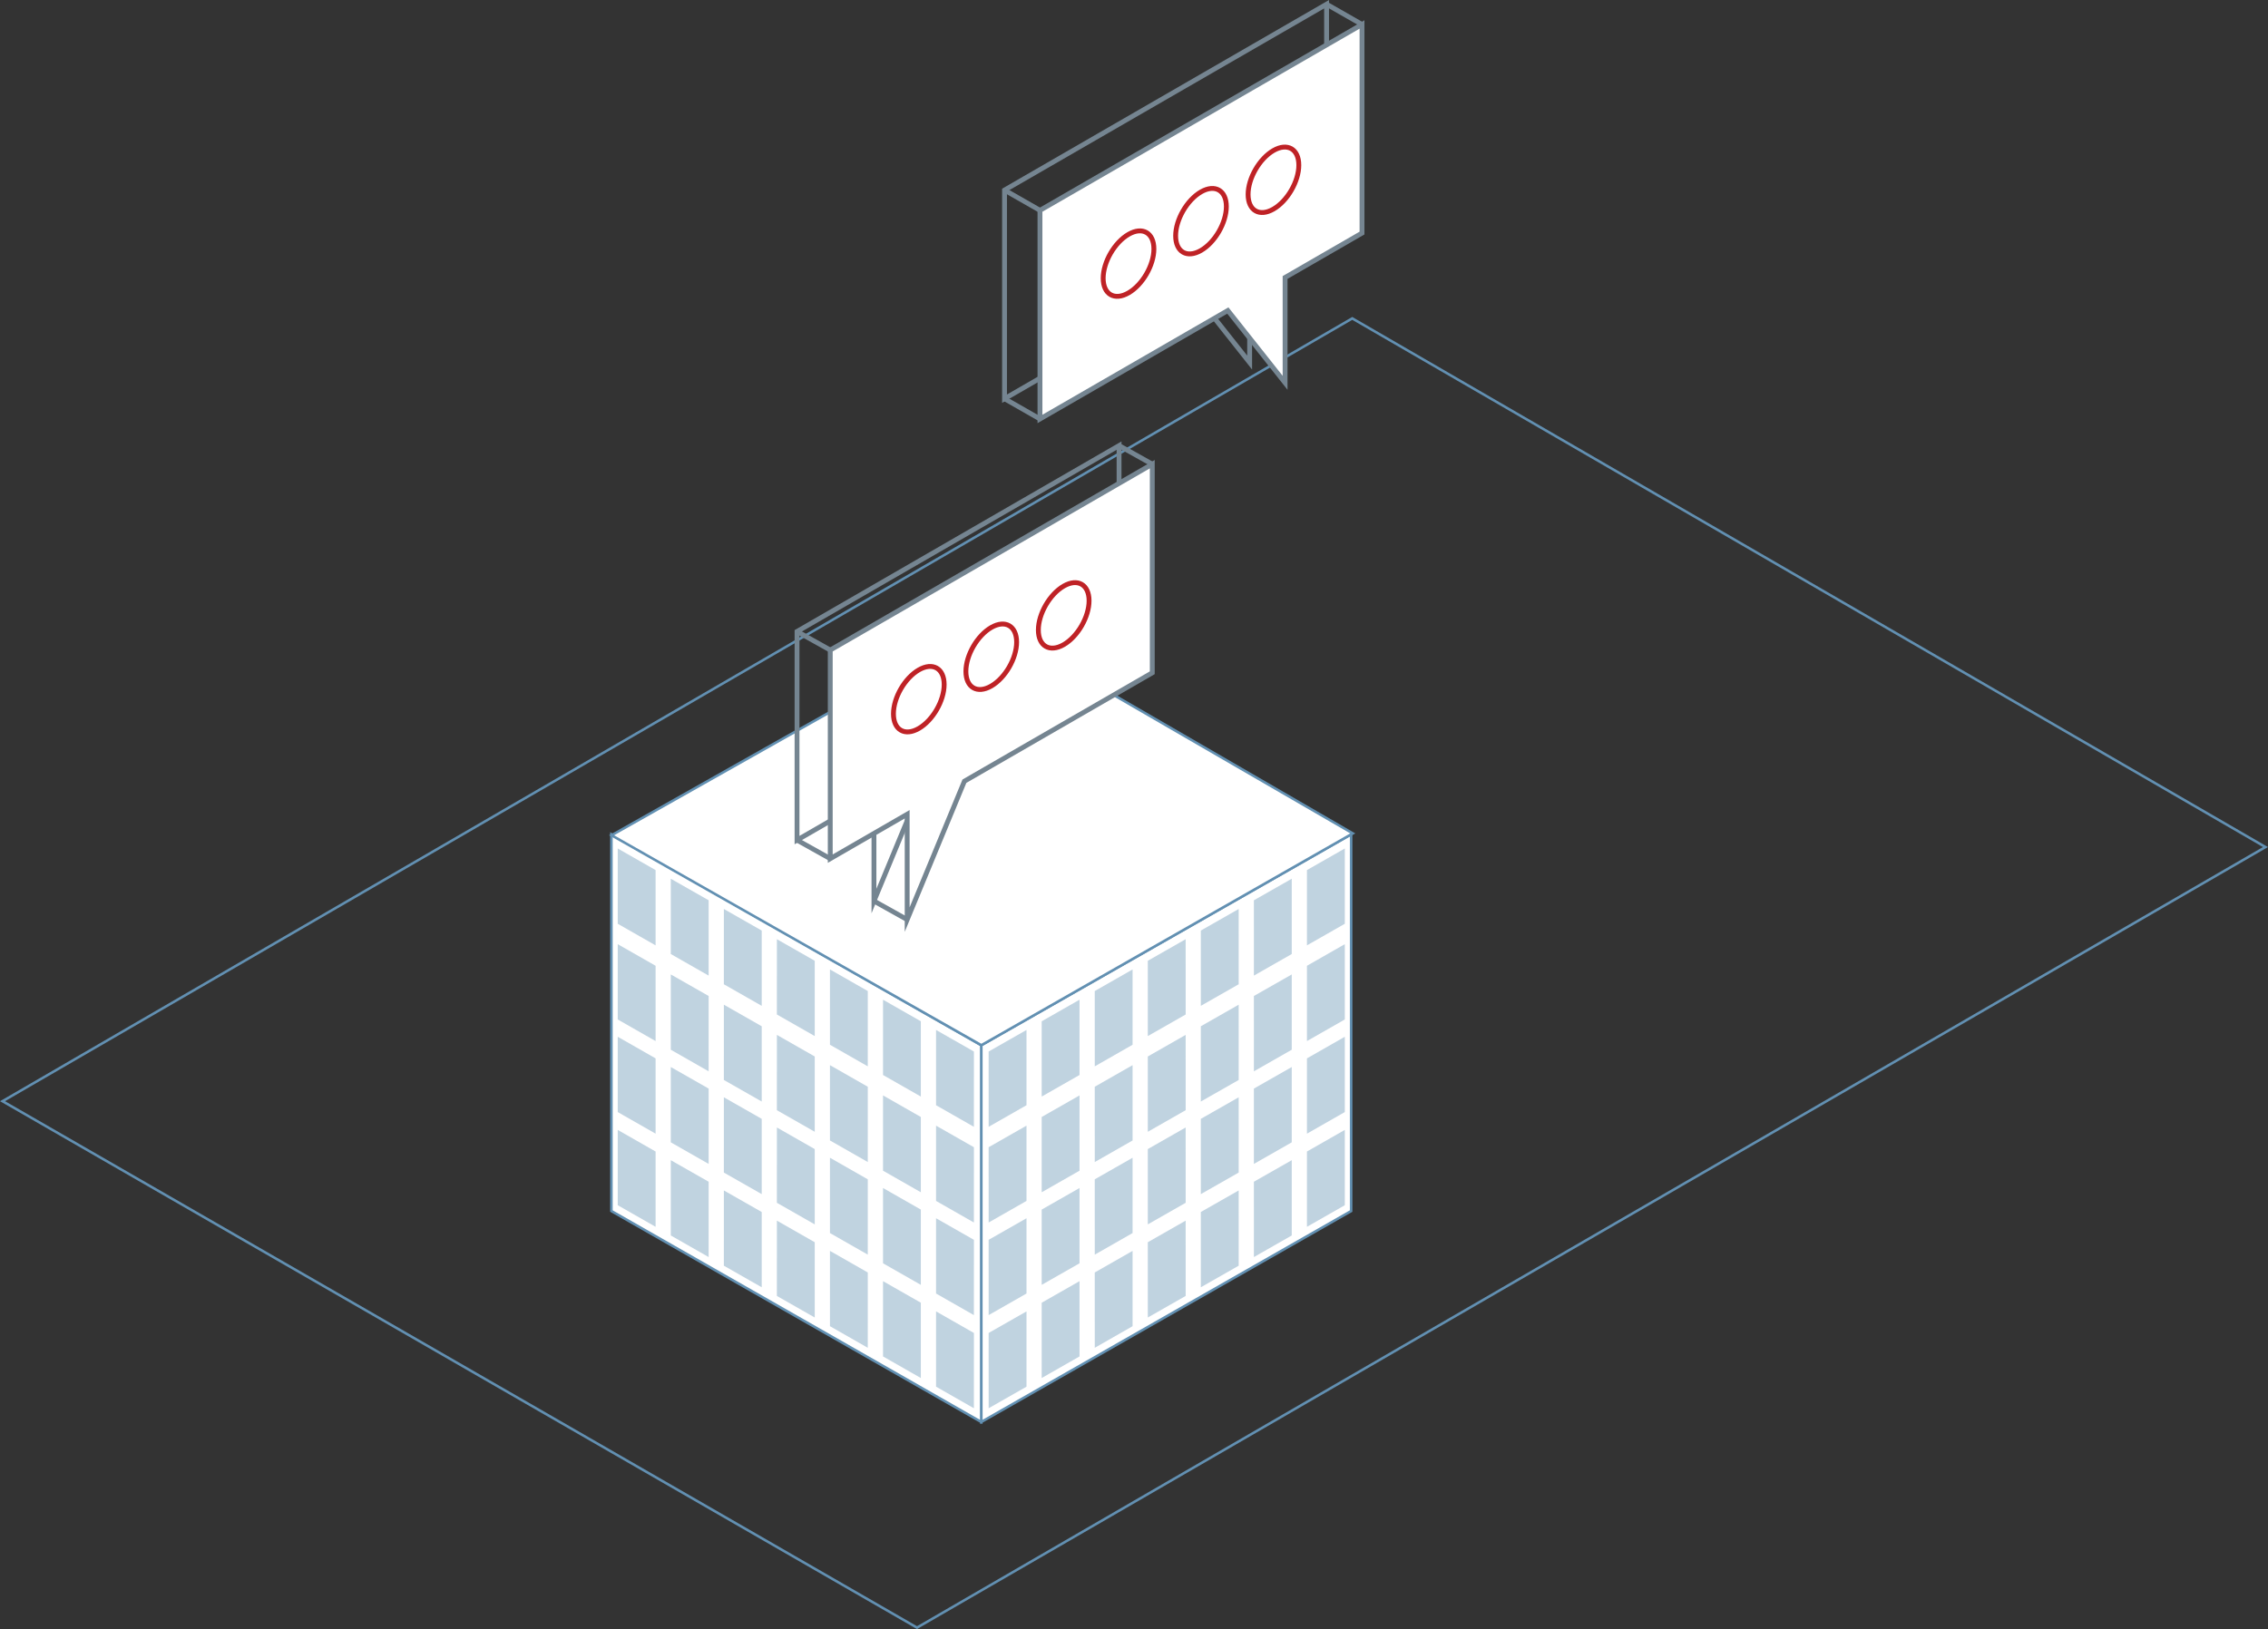 <?xml version="1.0" encoding="utf-8"?>
<!-- Generator: Adobe Illustrator 16.0.3, SVG Export Plug-In . SVG Version: 6.00 Build 0)  -->
<!DOCTYPE svg PUBLIC "-//W3C//DTD SVG 1.1//EN" "http://www.w3.org/Graphics/SVG/1.1/DTD/svg11.dtd">
<svg version="1.1" id="Layer_1" xmlns="http://www.w3.org/2000/svg" xmlns:xlink="http://www.w3.org/1999/xlink" x="0px" y="0px"
	 width="895.909px" height="643.66px" viewBox="0 0 895.909 643.66" enable-background="new 0 0 895.909 643.66"
	 xml:space="preserve">
<rect x="0" y="0" width="895.909" height="643.66" fill="#333333" stroke="none"/>
<g>
	<polygon fill="none" stroke="#6290B2" stroke-miterlimit="10" points="0.999,435.085 362.235,643.083 894.911,334.671 
		534.167,125.804 	"/>
	<g>
		<polygon fill="#FFFFFF" stroke="#6290B2" stroke-miterlimit="10" points="533.727,478.488 387.654,561.808 387.654,412.964 
			533.727,329.648 		"/>
		<g opacity="0.4">
			<g>
				<polygon fill="#6190B2" points="531.226,446.433 516.278,454.966 516.278,484.712 531.226,476.183 				"/>
				<polygon fill="#6190B2" points="510.272,458.39 495.312,466.908 495.316,496.667 510.272,488.132 				"/>
				<polygon fill="#6190B2" points="489.307,470.345 474.355,478.865 474.355,508.603 489.312,500.08 				"/>
				<polygon fill="#6190B2" points="468.358,482.279 453.407,490.808 453.411,520.552 468.362,512.027 				"/>
				<polygon fill="#6190B2" points="447.393,494.23 432.45,502.761 432.454,532.517 447.393,523.984 				"/>
				<polygon fill="#6190B2" points="426.436,506.187 411.493,514.71 411.493,544.455 426.436,535.931 				"/>
				<polygon fill="#6190B2" points="405.487,518.136 390.532,526.66 390.54,556.4 405.487,547.875 				"/>
			</g>
		</g>
		<g opacity="0.4">
			<g>
				<polygon fill="#6190B2" points="531.226,409.63 516.278,418.166 516.278,447.91 531.226,439.38 				"/>
				<polygon fill="#6190B2" points="510.272,421.585 495.312,430.105 495.316,459.863 510.272,451.332 				"/>
				<polygon fill="#6190B2" points="489.307,433.541 474.355,442.064 474.355,471.8 489.312,463.279 				"/>
				<polygon fill="#6190B2" points="468.358,445.476 453.407,454.005 453.411,483.75 468.362,475.226 				"/>
				<polygon fill="#6190B2" points="447.393,457.429 432.45,465.96 432.454,495.712 447.393,487.181 				"/>
				<polygon fill="#6190B2" points="426.436,469.386 411.493,477.908 411.493,507.65 426.436,499.13 				"/>
				<polygon fill="#6190B2" points="405.487,481.333 390.532,489.857 390.54,519.599 405.487,511.072 				"/>
			</g>
		</g>
		<g opacity="0.4">
			<g>
				<polygon fill="#6190B2" points="531.226,373.046 516.278,381.58 516.278,411.324 531.226,402.796 				"/>
				<polygon fill="#6190B2" points="510.272,385.001 495.312,393.519 495.316,423.279 510.272,414.746 				"/>
				<polygon fill="#6190B2" points="489.307,396.957 474.355,405.478 474.355,435.214 489.312,426.695 				"/>
				<polygon fill="#6190B2" points="468.358,408.89 453.407,417.419 453.411,447.166 468.362,438.64 				"/>
				<polygon fill="#6190B2" points="447.393,420.843 432.45,429.375 432.454,459.128 447.393,450.597 				"/>
				<polygon fill="#6190B2" points="426.436,432.8 411.493,441.322 411.493,471.066 426.436,462.542 				"/>
				<polygon fill="#6190B2" points="405.487,444.748 390.532,453.271 390.54,483.013 405.487,474.488 				"/>
			</g>
		</g>
		<g opacity="0.4">
			<g>
				<polygon fill="#6190B2" points="531.226,335.236 516.278,343.769 516.278,373.513 531.226,364.984 				"/>
				<polygon fill="#6190B2" points="510.272,347.189 495.312,355.708 495.316,385.466 510.272,376.933 				"/>
				<polygon fill="#6190B2" points="489.307,359.144 474.355,367.667 474.355,397.408 489.312,388.882 				"/>
				<polygon fill="#6190B2" points="468.358,371.08 453.407,379.609 453.411,409.353 468.362,400.83 				"/>
				<polygon fill="#6190B2" points="447.393,383.033 432.45,391.564 432.454,421.316 447.393,412.785 				"/>
				<polygon fill="#6190B2" points="426.436,394.99 411.493,403.511 411.493,433.253 426.436,424.734 				"/>
				<polygon fill="#6190B2" points="405.487,406.937 390.532,415.46 390.54,445.203 405.487,436.675 				"/>
			</g>
		</g>
		<polygon fill="#FFFFFF" stroke="#6290B2" stroke-miterlimit="10" points="241.521,478.488 387.594,561.808 387.594,412.964 
			241.521,329.648 		"/>
		<g opacity="0.4">
			<g>
				<polygon fill="#6190B2" points="244.022,446.433 258.97,454.966 258.97,484.712 244.022,476.183 				"/>
				<polygon fill="#6190B2" points="264.976,458.39 279.937,466.908 279.932,496.667 264.976,488.132 				"/>
				<polygon fill="#6190B2" points="285.941,470.345 300.893,478.865 300.893,508.603 285.937,500.08 				"/>
				<polygon fill="#6190B2" points="306.89,482.279 321.841,490.808 321.837,520.552 306.886,512.027 				"/>
				<polygon fill="#6190B2" points="327.855,494.23 342.798,502.761 342.794,532.517 327.855,523.984 				"/>
				<polygon fill="#6190B2" points="348.813,506.187 363.755,514.71 363.755,544.455 348.813,535.931 				"/>
				<polygon fill="#6190B2" points="369.761,518.136 384.716,526.66 384.708,556.4 369.761,547.875 				"/>
			</g>
		</g>
		<g opacity="0.4">
			<g>
				<polygon fill="#6190B2" points="244.022,409.63 258.97,418.166 258.97,447.91 244.022,439.38 				"/>
				<polygon fill="#6190B2" points="264.976,421.585 279.937,430.105 279.932,459.863 264.976,451.332 				"/>
				<polygon fill="#6190B2" points="285.941,433.541 300.893,442.064 300.893,471.8 285.937,463.279 				"/>
				<polygon fill="#6190B2" points="306.89,445.476 321.841,454.005 321.837,483.75 306.886,475.226 				"/>
				<polygon fill="#6190B2" points="327.855,457.429 342.798,465.96 342.794,495.712 327.855,487.181 				"/>
				<polygon fill="#6190B2" points="348.813,469.386 363.755,477.908 363.755,507.65 348.813,499.13 				"/>
				<polygon fill="#6190B2" points="369.761,481.333 384.716,489.857 384.708,519.599 369.761,511.072 				"/>
			</g>
		</g>
		<g opacity="0.4">
			<g>
				<polygon fill="#6190B2" points="244.022,373.046 258.97,381.58 258.97,411.324 244.022,402.796 				"/>
				<polygon fill="#6190B2" points="264.976,385.001 279.937,393.519 279.932,423.279 264.976,414.746 				"/>
				<polygon fill="#6190B2" points="285.941,396.957 300.893,405.478 300.893,435.214 285.937,426.695 				"/>
				<polygon fill="#6190B2" points="306.89,408.89 321.841,417.419 321.837,447.166 306.886,438.64 				"/>
				<polygon fill="#6190B2" points="327.855,420.843 342.798,429.375 342.794,459.128 327.855,450.597 				"/>
				<polygon fill="#6190B2" points="348.813,432.8 363.755,441.322 363.755,471.066 348.813,462.542 				"/>
				<polygon fill="#6190B2" points="369.761,444.748 384.716,453.271 384.708,483.013 369.761,474.488 				"/>
			</g>
		</g>
		<g opacity="0.4">
			<g>
				<polygon fill="#6190B2" points="244.022,335.236 258.97,343.769 258.97,373.513 244.022,364.984 				"/>
				<polygon fill="#6190B2" points="264.976,347.189 279.937,355.708 279.932,385.466 264.976,376.933 				"/>
				<polygon fill="#6190B2" points="285.941,359.144 300.893,367.667 300.893,397.408 285.937,388.882 				"/>
				<polygon fill="#6190B2" points="306.89,371.08 321.841,379.609 321.837,409.353 306.886,400.83 				"/>
				<polygon fill="#6190B2" points="327.855,383.033 342.798,391.564 342.794,421.316 327.855,412.785 				"/>
				<polygon fill="#6190B2" points="348.813,394.99 363.755,403.511 363.755,433.253 348.813,424.734 				"/>
				<polygon fill="#6190B2" points="369.761,406.937 384.716,415.46 384.708,445.203 369.761,436.675 				"/>
			</g>
		</g>
		<g>
			<g>
				<polygon fill="#FFFFFF" stroke="#6290B2" stroke-miterlimit="10" points="387.654,412.964 241.582,330.017 390.532,245.987 
					534.388,329.279 				"/>
			</g>
		</g>
	</g>
	<g>
		<polygon fill="none" stroke="#758591" stroke-width="1.92" stroke-miterlimit="10" points="314.845,249.507 314.845,331.925 
			345.231,314.381 345.231,356 367.848,301.323 442.054,258.48 442.054,176.063 		"/>
		<polygon fill="#FFFFFF" stroke="#758591" stroke-width="1.92" stroke-miterlimit="10" points="327.966,256.836 327.966,339.255 
			358.353,321.711 358.353,363.33 380.969,308.652 455.175,265.811 455.175,183.391 		"/>
		<g>
			<path fill="#FFFFFF" stroke="#BF2226" stroke-width="1.92" stroke-miterlimit="10" d="M372.967,270.465
				c0,6.387-4.486,14.156-10.019,17.35c-5.533,3.195-10.019,0.605-10.019-5.783c0.002-6.388,4.487-14.156,10.019-17.351
				C368.482,261.485,372.967,264.076,372.967,270.465z"/>
			<path fill="#FFFFFF" stroke="#BF2226" stroke-width="1.92" stroke-miterlimit="10" d="M401.588,253.698
				c0,6.389-4.484,14.157-10.019,17.352c-5.532,3.195-10.019,0.604-10.019-5.783c0.004-6.388,4.487-14.158,10.019-17.353
				C397.104,244.721,401.588,247.311,401.588,253.698z"/>
			<path fill="#FFFFFF" stroke="#BF2226" stroke-width="1.92" stroke-miterlimit="10" d="M430.209,237.349
				c0,6.389-4.483,14.157-10.017,17.351c-5.532,3.195-10.019,0.605-10.019-5.782c0.002-6.389,4.488-14.157,10.019-17.353
				C425.726,228.37,430.209,230.96,430.209,237.349z"/>
		</g>
		
			<line fill="none" stroke="#758591" stroke-width="1.92" stroke-miterlimit="10" x1="442.054" y1="176.063" x2="455.175" y2="183.391"/>
		
			<line fill="none" stroke="#758591" stroke-width="1.92" stroke-miterlimit="10" x1="314.845" y1="249.507" x2="327.966" y2="256.836"/>
		
			<line fill="none" stroke="#758591" stroke-width="1.92" stroke-miterlimit="10" x1="314.845" y1="331.925" x2="327.966" y2="339.255"/>
		<line fill="none" stroke="#758591" stroke-width="1.92" stroke-miterlimit="10" x1="345.231" y1="356" x2="358.353" y2="363.33"/>
	</g>
	<g>
		<polygon fill="none" stroke="#758591" stroke-width="1.92" stroke-miterlimit="10" points="524.026,1.662 524.026,84.083 
			493.638,101.628 493.638,143.246 471.022,114.686 396.814,157.528 396.814,75.107 		"/>
		
			<line fill="none" stroke="#758591" stroke-width="1.92" stroke-miterlimit="10" x1="410.814" y1="165.528" x2="396.814" y2="157.528"/>
		
			<line fill="none" stroke="#758591" stroke-width="1.92" stroke-miterlimit="10" x1="396.814" y1="75.107" x2="410.814" y2="83.107"/>
		
			<line fill="none" stroke="#758591" stroke-width="1.92" stroke-miterlimit="10" x1="524.026" y1="1.662" x2="538.026" y2="9.662"/>
		
			<line fill="none" stroke="#758591" stroke-width="1.92" stroke-miterlimit="10" x1="524.026" y1="84.083" x2="538.026" y2="92.083"/>
		<polygon fill="#FFFFFF" stroke="#758591" stroke-width="1.92" stroke-miterlimit="10" points="538.026,9.662 538.026,92.083 
			507.638,109.628 507.638,151.246 485.022,122.686 410.814,165.528 410.814,83.107 		"/>
		<g>
			<path fill="#FFFFFF" stroke="#BF2226" stroke-width="1.92" stroke-miterlimit="10" d="M455.816,98.371
				c0,6.387-4.484,14.156-10.019,17.35c-5.532,3.193-10.017,0.605-10.017-5.783s4.485-14.158,10.017-17.352
				C451.332,89.391,455.816,91.98,455.816,98.371z"/>
			<path fill="#FFFFFF" stroke="#BF2226" stroke-width="1.92" stroke-miterlimit="10" d="M484.439,81.604
				c0,6.388-4.485,14.157-10.019,17.351c-5.534,3.195-10.019,0.605-10.019-5.783c0.002-6.388,4.488-14.157,10.019-17.352
				C479.956,72.626,484.439,75.216,484.439,81.604z"/>
			<path fill="#FFFFFF" stroke="#BF2226" stroke-width="1.92" stroke-miterlimit="10" d="M513.062,65.255
				c0,6.388-4.486,14.156-10.018,17.351c-5.534,3.194-10.02,0.605-10.02-5.783c0.003-6.388,4.487-14.156,10.02-17.351
				C508.577,56.276,513.062,58.866,513.062,65.255z"/>
		</g>
	</g>
</g>
</svg>
